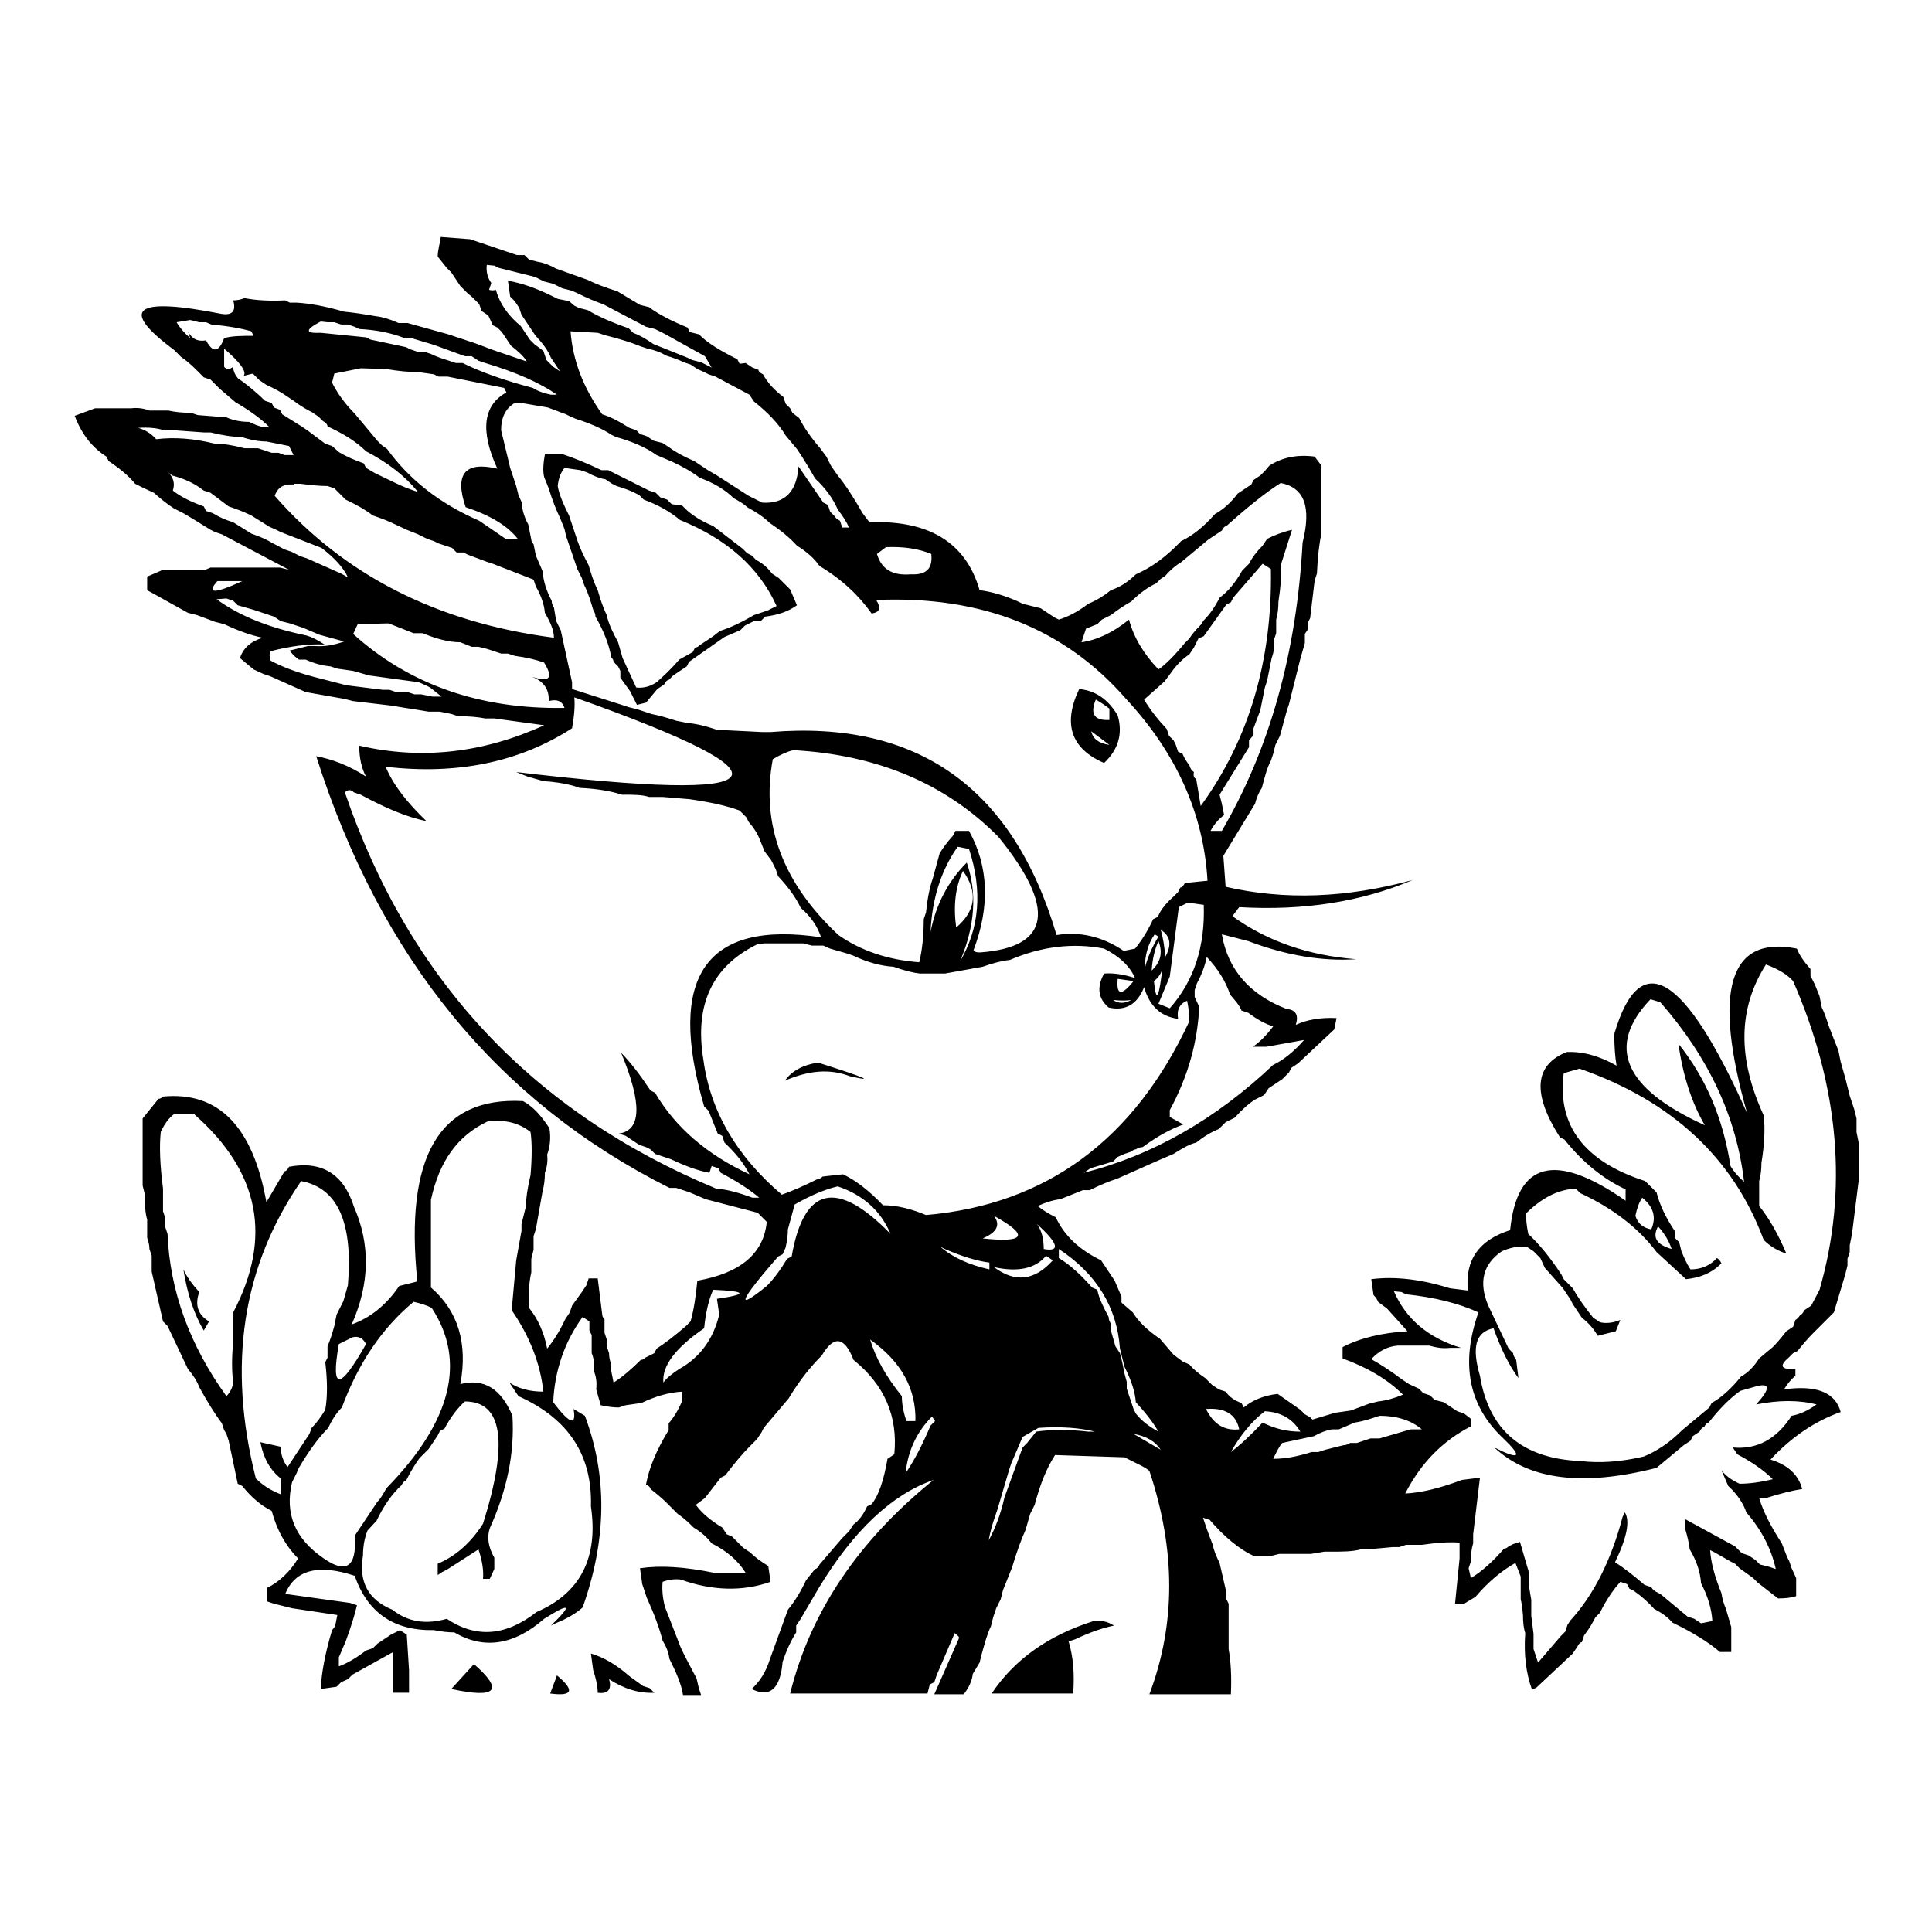 <?xml version="1.0" encoding="utf-8"?>
<!-- Svg Vector Icons : http://www.onlinewebfonts.com/icon -->
<!DOCTYPE svg PUBLIC "-//W3C//DTD SVG 1.1//EN" "http://www.w3.org/Graphics/SVG/1.1/DTD/svg11.dtd">
<svg version="1.1" xmlns="http://www.w3.org/2000/svg" xmlns:xlink="http://www.w3.org/1999/xlink" x="0px" y="0px" viewBox="0 0 256 256" enable-background="new 0 0 256 256" xml:space="preserve">
<g><g><path fill="#000000" d="M58,34l1.2,1.5l0.6,0.6l1.2,1.8l0.9,0.9l0.7,0.6l0.9,0.9l0.3,0.9l0.9,0.6l0.6,1.3l0.6,0.3l0.6,0.6l1.2,1.8c0.9,0.7,1.7,1.4,2.1,2.1l-0.9-0.3l-3.5-1.2l-2.4-0.9l-3.6-1.2l-5.4-1.5h-1.2c-1.1-0.5-2.1-0.8-3-0.9c-1.7-0.3-3.1-0.5-4.2-0.6c-2.4-0.7-4.5-1.1-6.3-1.2h-0.9l-0.6-0.3c-2.1,0.1-3.9,0-5.4-0.3c-0.5,0.2-1,0.3-1.5,0.3c0.4,1.4-0.1,2-1.5,1.8c-11.6-2.3-13.7-0.7-6.3,4.8l0.9,0.9c1.3,0.9,2.2,1.9,3,2.7l0.9,0.3l1.2,1.2l2.1,1.8c1.9,1.1,3.4,2.2,4.5,3.3h-0.9l-0.9-0.3L33,55.9c-1.1,0-2.1-0.2-3-0.6L26.2,55l-0.9-0.3c-1.1,0-2.1-0.1-3-0.3h-2.5c-0.8-0.3-1.6-0.4-2.4-0.3h-4.8l-2.7,1c0.9,2.4,2.3,4.2,4.2,5.4l0.3,0.6c1.5,1,2.7,2,3.5,3l1.2,0.6l1.3,0.6c1,0.9,1.9,1.6,2.7,2.1l1.2,0.6l1.5,0.9l2.1,1.3l0.6,0.3l0.9,0.3l8.9,4.7l-1.2-0.3h-9.2l-0.7,0.3h-5.6l-2.1,0.9v1.8l5.4,3l1.2,0.3l2.4,0.9l1.2,0.3c1.9,0.9,3.6,1.5,5.1,1.8c-1.6,0.5-2.6,1.4-3,2.7l1.8,1.5l1.3,0.6l0.9,0.3l4.7,2.1l5.1,0.9l1.2,0.3l5.1,0.6l1.8,0.3L55,94l1.8,0.3h1.5l1.5,0.3l0.9,0.3c1.4,0,2.6,0.1,3.6,0.3h1.2l6.6,0.9c-8.1,3.7-16.3,4.6-24.5,2.7c0,1.6,0.3,3,0.9,4.1c-2.3-1.5-4.5-2.3-6.6-2.7c8.5,26.8,24.1,45.8,46.8,57.2h0.9l0.9,0.3l0.9,0.3l2.1,0.9l6.9,1.8l1.2,1.2c-0.4,4.2-3.5,6.8-9.2,7.8c-0.2,2.2-0.5,4-0.9,5.4l-0.6,0.6c-1.5,1.3-2.8,2.3-3.9,3l-0.3,0.6l-1.2,0.6c-0.2,0.2-0.4,0.3-0.6,0.3c-1.3,1.3-2.5,2.3-3.6,3l-0.3-1.5v-0.9c-0.2-0.5-0.3-1-0.3-1.5l-0.3-0.9v-0.9l-0.3-0.9v-1.8c-0.2-0.2-0.3-0.4-0.3-0.6l-0.6-4.8h-1.2l-0.3,0.9l-0.6,0.9l-1.3,1.8l-0.3,0.9l-0.6,0.9c-0.7,1.5-1.5,2.8-2.4,3.9c-0.4-2.1-1.2-3.9-2.4-5.4c-0.1-1.9,0-3.4,0.3-4.7v-1.8l0.3-1.2v-1.8l0.3-0.9l0.9-5.1c0.2-0.7,0.3-1.5,0.3-2.4c0.3-0.8,0.4-1.6,0.3-2.4c0.4-1.1,0.5-2.3,0.3-3.5c-1.1-1.7-2.2-2.9-3.5-3.6c-11.1-0.6-15.7,7.3-14,23.9l-2.4,0.6c-1.7,2.5-3.8,4.2-6.3,5.1c2.4-5.4,2.5-10.6,0.3-15.6c-1.4-4.4-4.3-6.1-8.6-5.3c-0.2,0.4-0.4,0.6-0.6,0.6l-2.4,4.1c-1.8-10.1-6.4-14.7-13.7-14c-0.2,0.2-0.4,0.3-0.6,0.3l-2.1,2.6v8.9l0.3,1.2c0,1.2,0,2.3,0.3,3.3v2.4c0.2,0.6,0.3,1,0.3,1.5l0.3,0.9v2.1l1.5,6.6l0.6,0.6l2.7,5.7c0.7,0.8,1.2,1.6,1.5,2.4c1.1,2,2.1,3.6,3,4.8l0.3,0.9L30,190l0.3,0.9l1.2,5.7l0.6,0.3c1.2,1.5,2.5,2.6,3.9,3.3c0.7,2.6,1.9,4.7,3.5,6.3c-1.1,1.8-2.5,3.1-4.1,3.9v1.8l0.9,0.3l2.4,0.6l6,0.9l-0.3,1.5L44,216c-0.9,3-1.4,5.6-1.5,7.8l2.1-0.3l0.6-0.6l0.9-0.4l0.6-0.6l5.4-3v5.4h2.1v-3l-0.3-4.7L53,216l-1.2,0.6l-1.8,1.2l-0.6,0.6l-0.9,0.3c-1.3,1-2.5,1.7-3.6,2.1v-1.2l0.9-2.1c0.7-1.9,1.2-3.5,1.5-4.8l-0.9-0.3l-8.6-1.2c1.3-3.2,4.4-4,9.2-2.4c1.7,4.9,5.2,7.3,10.5,7.2c1,0.2,1.9,0.3,2.7,0.3c3.9,2.3,7.9,1.7,11.9-1.8c3.5-2.2,3.8-1.9,0.9,0.9l0.6-0.3c1.5-0.6,2.7-1.3,3.6-2.1c3.2-9,3.3-17.4,0.3-25.4l-1.5-0.9c0.4,2.3-0.5,2-2.7-0.9c0.2-4.2,1.5-8,3.9-11.3l0.9,0.6v1.2l0.3,0.6v2.4c0.3,0.7,0.4,1.6,0.3,2.4c0.3,0.7,0.4,1.5,0.3,2.4l0.6,2.1c0.9,0.2,1.7,0.3,2.4,0.3l0.9-0.3l2.1-0.3c1.9-0.9,3.6-1.4,5.4-1.5v1.2c-0.5,1.2-1.1,2.2-1.8,3v0.9c-1.6,2.6-2.6,5-3,7.2c0.4,0.2,0.6,0.4,0.6,0.6c0.9,0.7,1.6,1.3,2.1,1.8l1.5,1.5c0.9,0.6,1.6,1.3,2.1,1.8c1,0.6,1.8,1.3,2.4,2.1c2,1,3.5,2.3,4.5,3.9h-4.2c-3.9-0.8-7.1-1-9.8-0.6l0.3,2.1l0.6,1.8c1,2.2,1.7,4.1,2.1,5.7c0.5,0.8,0.8,1.6,0.9,2.4c0.9,1.8,1.6,3.4,1.8,4.8h2.4l-0.3-0.9l-0.3-1.3c-0.9-1.7-1.6-3-2.1-4.1l-2.1-5.4c-0.3-1.2-0.4-2.3-0.3-3.3c0.8-0.3,1.6-0.4,2.4-0.3c4.2,1.5,8.2,1.6,11.9,0.3l-0.3-2.1c-1-0.6-1.8-1.2-2.4-1.8l-0.9-0.6l-1.5-1.5l-0.7-0.3l-0.6-0.9c-1.5-0.9-2.7-1.9-3.5-3l1.2-0.9l2.1-2.7l0.6-0.3c1.2-1.6,2.3-2.9,3.3-3.9l0.9-0.9l0.6-0.9l0.3-0.6l3.3-3.9c1.5-2.5,3-4.3,4.4-5.7c1.6-2.7,3-2.5,4.2,0.6c4.1,3.3,5.9,7.5,5.4,12.5l-0.9,0.6c-0.5,2.9-1.2,4.9-2.1,6l-0.6,0.3c-0.5,1.1-1.1,1.9-1.8,2.4l-0.6,0.9l-0.9,0.9l-3,3.5c-0.2,0.4-0.4,0.6-0.6,0.6l-1.2,1.5c-0.7,1.5-1.5,2.8-2.4,3.9l-2.4,6.6c-0.5,1.6-1.3,2.9-2.4,3.9c2.4,1.2,3.8,0,4.1-3.6c0.5-1.5,1.1-2.8,1.8-3.9v-0.9l0.6-0.9l2.4-4.1c4.6-7.6,9.7-12.4,15.2-14.3c-9.9,8-16.3,17.4-19,28.3h18.2l0.3-1.2l0.6-0.3l0.3-0.9l2.4-5.6c0.3,0.2,0.5,0.4,0.6,0.6l-3.3,7.5h3.9c0.7-0.9,1.1-1.8,1.2-2.7l0.9-1.5l0.3-1.2c0.4-1.4,0.7-2.6,1.2-3.6l0.3-1.2l0.4-1.2l0.6-1.2l0.3-1.2l1.2-3c0.6-2,1.2-3.7,1.8-5l0.6-2.1l0.6-1.2c0.7-2.7,1.6-4.9,2.7-6.6l9.2,0.3l1.2,0.6c0.8,0.4,1.5,0.7,2.1,1.2c3.5,10.5,3.5,20.3,0,29.6h10.8c0.1-2.3,0-4.3-0.3-6v-6l-0.3-0.6V211l-0.9-3.9c-0.5-1-0.8-1.8-0.9-2.4c-0.6-1.5-1-2.7-1.3-3.6l0.9,0.3c1.9,2.2,3.9,3.9,5.9,4.8h2.1l1.2-0.3h4.2l1.8-0.3h0.9c1.5,0,2.8,0,3.9-0.3h0.9l3.3-0.3h0.9l0.9-0.3h2.1c2-0.3,3.7-0.4,5-0.3v2.1l-0.6,6h1.2l1.5-0.9c1.7-2,3.5-3.5,5.3-4.5l0.7,1.8v3c0.1,0.4,0.2,1,0.3,2.1c0,1,0.1,1.8,0.3,2.4c-0.2,2.8,0.1,5.3,0.9,7.5l0.6-0.3l4.8-4.5l0.6-0.9c0.2-0.4,0.4-0.6,0.6-0.6l0.3-0.9c0.7-0.9,1.2-1.8,1.5-2.4l0.6-0.6l0.3-0.6c0.8-1.5,1.6-2.6,2.4-3.5l0.9,0.3l0.3,0.6l0.6,0.3c1,0.7,1.9,1.5,2.7,2.4c1,0.5,1.8,1.1,2.4,1.8c2.7,1.3,4.8,2.6,6.3,3.9h1.5v-3.3l-0.7-2.4c-0.3-0.7-0.5-1.4-0.6-2.1c-0.9-2.2-1.4-4.1-1.5-5.7l0.6,0.3l2.1,1.2l0.6,0.3l0.6,0.6l1.8,1.3l0.6,0.6l2.7,2.1c1,0,1.8-0.1,2.4-0.3v-2.4l-0.6-1.3l-0.3-0.9l-0.3-0.6l-0.7-1.8c-1.5-2.3-2.5-4.3-3-6h0.9c1.9-0.6,3.5-1,4.8-1.2c-0.5-1.9-1.9-3.2-4.2-3.9c2.8-3,5.9-5.1,9.3-6.3c-0.7-2.6-3.2-3.6-7.5-3c0.4-0.7,0.9-1.3,1.5-1.8v-0.9c-1.9,0.1-2.2-0.4-0.9-1.5l0.6-0.6l0.6-0.3c0.7-0.9,1.4-1.7,2.1-2.4l2.7-2.7l1.5-5l0.3-1.2v-0.9l0.3-0.9v-0.9l0.3-1.5l0.3-2.4l0.6-4.8v-4.8l-0.3-1.5v-1.8l-0.3-1.2l-0.6-1.8l-0.6-2.4l-0.6-2.1l-0.3-1.5l-0.6-1.5l-0.7-1.8c-0.3-1-0.6-1.8-0.9-2.4l-0.3-1.5l-0.6-1.5l-0.6-1.2v-0.9c-0.9-1-1.5-1.9-1.8-2.7c-9-1.8-11.2,5.5-6.6,21.8c-8.3-18.6-14.2-22.1-17.6-10.5c0,1.6,0.1,3,0.3,4.2c-2.3-1.3-4.5-1.9-6.6-1.8c-4.3,1.7-4.6,5.5-0.9,11.3l0.6,0.3c2.4,3,5.1,5.2,8.1,6.6v1.5c-9.3-6.5-14.4-5.2-15.3,3.9c-4.1,1.3-6,3.9-5.6,8l-2.4-0.3c-3.8-1.2-7.3-1.6-10.4-1.2l0.3,2.1c0.3,0.3,0.5,0.6,0.6,0.9l1.2,0.9l2.7,3c-3.4,0.2-6.3,0.9-8.6,2.1v1.5c3.3,1.2,6,2.8,8,4.8c-1.2,0.5-2.3,0.8-3.3,0.9l-1.2,0.3l-2.4,0.9l-2.1,0.3l-3,0.9l-0.3-0.3l-0.7-0.4l-0.6-0.6l-3-2.1c-1.8,0.2-3.3,0.8-4.5,1.8l-0.3-0.6c-0.9-0.3-1.6-0.8-2.1-1.5l-0.9-0.3l-0.9-0.6l-0.9-0.9c-0.9-0.6-1.6-1.2-2.1-1.8l-0.9-0.4l-1.2-0.9l-1.8-2.1c-1.6-1.1-2.8-2.2-3.6-3.5l-1.5-1.3v-0.8l-0.9-2.1l-1.8-2.7c-2.9-1.4-4.9-3.3-6-5.7c-1-0.5-1.8-1-2.4-1.5c1.1-0.5,2.1-0.8,3-0.9l3-1.2h0.9c1.4-0.7,2.6-1.2,3.6-1.5l5.4-2.4l2.1-0.9c1.1-0.7,2.1-1.3,3-1.5c1-0.8,2-1.4,3-1.8l0.9-0.9l1.2-0.6c1-1.1,1.9-1.9,2.7-2.4l1.2-0.6l0.6-0.9l1.8-1.2l0.9-0.9l0.3-0.6l0.9-0.6l4.8-4.5l0.3-1.5c-2.1-0.1-3.9,0.2-5.4,0.9c0.4-1.3,0-2-1.2-2.1c-4.9-1.9-7.8-5.2-8.6-9.9l3.5,0.9c5,1.9,9.8,2.7,14.3,2.4c-6.4-0.5-11.8-2.4-16.4-5.7l0.9-1.2c8.5,0.5,16.2-0.7,23-3.6c-8.8,2.4-17,2.7-24.8,0.9l-0.3-4.1l4.2-6.9c0.2-0.8,0.5-1.5,0.9-2.1c0.4-1.5,0.7-2.7,1.2-3.6l0.3-0.9l0.3-1.2l0.6-1.2l0.9-3.3l0.3-0.9l0.3-1.2l0.6-2.4l0.6-2.4l0.6-2.1v-1.2l0.4-0.6v-0.9l0.3-0.6l0.6-5l0.3-0.9c0.1-2.2,0.3-4,0.6-5.3v-9l-0.9-1.2c-2.3-0.3-4.3,0.1-6,1.2l-0.6,0.7l-0.6,0.6l-0.9,0.6l-0.3,0.6l-1.8,1.2c-0.9,1.2-1.9,2.1-3,2.7c-1.5,1.7-3,2.9-4.5,3.6c-1.9,2-3.9,3.5-6,4.4c-1,1-2.1,1.7-3.3,2.1c-1,0.8-2,1.4-3,1.8c-1.3,1-2.6,1.7-3.9,2.1l-0.6-0.3l-1.8-1.2l-2.4-0.6l-0.6-0.3c-1.8-0.8-3.5-1.3-5.1-1.5c-1.8-6.3-6.7-9.3-14.6-9l-0.9-1.2c-1.2-2.1-2.3-3.8-3.3-5l-0.9-1.3l-0.6-1.2l-0.9-1.2c-1.2-1.4-2.1-2.7-2.7-3.9l-0.9-0.7l-0.3-0.6l-0.6-0.6l-0.3-0.9c-1.2-0.9-2.1-1.9-2.7-3c-0.4-0.2-0.6-0.4-0.6-0.6l-0.8-0.3l-0.9-0.6L98,48.2l-0.3-0.6c-2.2-1.1-3.9-2.1-5.1-3.3l-1.2-0.3l-0.3-0.6c-2.2-0.9-3.9-1.8-5.1-2.7l-1.2-0.3l-3-1.8c-1.6-0.5-2.9-1-3.9-1.5l-4.2-1.5c-0.9-0.5-1.7-0.8-2.4-0.9l-1.2-0.3l-0.6-0.6h-1l-6.2-2.1l-3.9-0.3C58.3,32.3,58,33.1,58,34L58,34z M65.5,35.2l0.6,0.3l4.8,1.2l1.2,0.6l1.2,0.3l1.2,0.6l1.2,0.3l0.7,0.3c1.4,0.7,2.6,1.2,3.5,1.5l5.7,3l1.2,0.3l1.2,0.6l5.4,3l0.9,1.5L92.9,48l-1.2-0.3l-0.6-0.3l-4.5-1.8c-1-0.7-1.9-1.2-2.7-1.5l-0.6-0.6c-2.3-0.8-4.1-1.6-5.4-2.4l-1.2-0.3l-0.6-0.3l-0.7-0.6l-1.5-0.3l-0.6-0.3c-2.2-1.1-4.2-1.8-6-2.1l0.3,2.1l0.6,0.6l0.6,0.9l0.3,0.9l0.6,0.9l1.2,1.8c1,1.1,1.7,2,2.1,3l1.2,1.8l-0.9-0.6l-0.9-0.9L72,46.5l-1.2-0.9L70.2,45L69,43.2c-1.7-1.4-2.8-3-3.3-4.8c-0.3,0.1-0.6,0.1-0.9,0l0.3-0.9c-0.5-0.7-0.7-1.5-0.6-2.4L65.5,35.2L65.5,35.2z M26.4,42.7h0.9l0.7,0.3c2.2,0.2,3.9,0.5,5.3,0.9l0.3,0.6c-1.5,0-2.8,0-3.9,0.3c-0.7,1.9-1.5,2-2.4,0.3c-1.1,0.2-1.9-0.2-2.4-1.2l0.3,0.9c-0.8-0.7-1.4-1.4-1.8-2.1l1.8-0.3L26.4,42.7z M43.4,42.7h0.9l0.9,0.3h0.9l0.9,0.3l0.6,0.3c2.2,0.1,4.2,0.5,6,1.2h0.9l3,0.9l4.1,1.5h0.9l0.9,0.6l0.9,0.3c4,1.2,7.2,2.6,9.5,4.2H73c-1-0.2-1.8-0.5-2.4-0.9c-3.8-1-6.9-2.1-9.3-3.3h-0.9l-0.9-0.3c-1-0.3-1.8-0.6-2.4-0.9l-0.9-0.3h-0.9l-0.9-0.3l-0.6-0.3L49.1,45l-0.6-0.3l-6-0.6c-2.1,0.1-2.1-0.4,0-1.5L43.4,42.7L43.4,42.7z M79.2,44.1l0.9,0.3c2,0.5,3.6,1,4.8,1.5l0.9,0.3c1,0.2,1.8,0.5,2.4,0.9c1,0.3,1.8,0.6,2.4,0.9l0.9,0.3l0.9,0.6l0.9,0.4l0.6,0.3l0.9,0.3l4.5,2.4l0.6,0.9c1.9,1.5,3.3,3,4.2,4.5l1.5,1.8l0.6,0.9c0.7,1.1,1.3,2.1,1.8,3c1.4,1.3,2.4,2.7,3,4.1c0.7,0.9,1.2,1.7,1.5,2.4h-0.9l-0.3-0.9c-0.4-0.2-0.6-0.4-0.7-0.6l-0.6-0.6l-0.3-0.9l-0.6-0.3l-3.3-4.8c-0.2,3.3-1.8,5-4.8,4.8l-1.8-0.9L95,63l-1.2-0.7L92,61.1c-1.4-0.6-2.5-1.2-3.3-1.8l-0.9-0.6l-1.2-0.3l-0.9-0.6l-0.9-0.3L84.3,57l-0.9-0.3c-1.4-0.9-2.6-1.5-3.6-1.8c-2.5-3.5-3.9-7.1-4.2-11L79.2,44.1z M32.3,49.8l1.2-0.3l0.9,0.9l0.9,0.6c1.1,0.5,2,1,2.7,1.5l0.9,0.6c0.9,0.7,1.8,1.2,2.4,1.5l0.9,0.6l0.6,0.6c0.4,0.2,0.6,0.5,0.6,0.7c2.2,1,3.9,2.1,5.1,3.3c2.9,1.5,5.2,3.3,6.9,5.4c-1.2-0.4-2.2-0.8-3-1.2l-2.7-1.3L48.5,62l-0.3-0.6c-1.4-0.5-2.5-1-3.3-1.5L44,59.1l-0.9-0.3L40.7,57l-0.9-0.6l-2.4-1.5l-0.3-0.6L36.3,54L36,53.4l-0.9-0.3c-1.3-1.3-2.6-2.3-3.6-3c-0.4-0.5-0.6-1-0.6-1.5c-0.5,0.4-0.9,0.4-1.2,0v-2.4C31.8,48,32.7,49.2,32.3,49.8L32.3,49.8z M51.2,48.9c1.7,0.3,3.1,0.4,4.2,0.4l2.1,0.3l0.6,0.3h1.2l7.5,1.5l0.3,0.6c-3.1,1.7-3.5,5.1-1.2,10.1c-4.3-1-5.7,0.7-4.2,5.1c3.3,1.1,5.6,2.5,6.9,4.2H67l-3.5-2.4c-5.3-2.3-9.3-5.5-12.2-9.5L50.6,59L50,58.4l-1.5-1.8L47,54.8c-1.3-1.3-2.3-2.7-3-4.1l0.3-1.2l3.5-0.7L51.2,48.9L51.2,48.9z M69.1,53.4l3.5,0.6l2.4,0.9l0.6,0.3l0.7,0.3c1.9,0.6,3.5,1.3,4.7,2.1l0.6,0.3c2.2,0.6,4,1.4,5.4,2.4l2.1,0.9c1.5,0.7,2.7,1.4,3.6,2.1c1.9,0.7,3.4,1.6,4.5,2.7c0.7,0.4,1.3,0.7,1.8,1.2c1.3,0.7,2.3,1.4,3,2.1c1.5,1,2.7,2,3.6,3c1.3,0.8,2.3,1.7,3,2.7c3,1.8,5.2,3.9,6.9,6.3c1.1-0.2,1.3-0.7,0.6-1.8c14-0.6,25,3.8,33.1,13.1c6.7,7.2,10.3,15.3,10.8,24.1l-3,0.3c-0.2,0.4-0.4,0.6-0.6,0.6l-0.3,0.6l-0.6,0.6c-0.8,0.7-1.4,1.4-1.8,2.1l-0.3,0.6l-0.6,0.3c-0.7,1.5-1.5,2.8-2.4,3.9l-1.5,0.3c-2.8-1.9-5.8-2.6-8.9-2.1c-5.8-19.6-18.5-28.5-37.9-26.9H101l-6-0.3c-1.5-0.5-2.7-0.8-3.9-0.9l-1.5-0.3c-1.2-0.4-2.3-0.7-3.3-0.9l-1.8-0.6l-1.2-0.3l-0.9-0.3l-6.6-2.1v-0.9l-1.5-6.9l-0.6-1.2l-0.3-1.8c-0.2-0.3-0.3-0.6-0.3-0.9c-0.7-1.3-1.1-2.6-1.2-3.9l-0.9-2.1l-0.3-1.5c-0.2-0.2-0.3-0.4-0.3-0.6L70,69.5c-0.6-1.1-0.8-2-0.9-3l-0.4-0.9l-0.3-1.2L67.6,62l-1.2-5c0-1.7,0.6-2.9,1.8-3.6L69.1,53.4L69.1,53.4z M21.7,57h1.2l4.1,0.3h0.9c1.6,0.4,3,0.6,4.1,0.6c1.2,0.4,2.3,0.6,3.3,0.6l3,0.6l0.6,1.2h-1.2L36.9,60H36l-0.9-0.3l-0.9-0.3h-1.8c-1.5-0.4-2.7-0.6-3.9-0.6c-2.8-0.7-5.4-0.9-7.8-0.6c-0.7-0.8-1.6-1.3-2.4-1.5C19.6,56.6,20.7,56.7,21.7,57L21.7,57z M72.1,63.2l0.6,1.5c0.5,1.6,1,2.9,1.5,3.9l0.6,1.5L75,71l1.5,4.4l0.6,1.2l0.3,0.9c0.6,1.2,0.9,2.3,1.2,3.3c0.2,0.3,0.3,0.6,0.3,0.9c1.1,1.9,1.8,3.7,2.1,5.4c0.2,0.2,0.3,0.4,0.3,0.6l0.6,0.6l0.3,0.6v0.9l1.3,1.8l0.9,1.8l1.2-0.3l1.5-1.8l0.9-0.6c0.2-0.4,0.4-0.6,0.6-0.6l0.6-0.6l1.8-1.2l0.3-0.6l4.7-3.3l2.1-0.9l0.6-0.6l1.2-0.6h0.9l0.6-0.6c1.7-0.2,3.1-0.7,4.2-1.5l-0.9-2.1l-1.5-1.5l-0.9-0.6c-0.6-0.8-1.3-1.4-2.1-1.8l-0.6-0.6l-0.6-0.3l-0.6-0.6l-3.9-3c-1.7-0.7-3.1-1.6-4.1-2.7L89,66.8l-0.6-0.6l-0.9-0.3l-0.6-0.6L86,65l-5.4-2.7h-0.9c-1.9-0.9-3.6-1.6-5.1-2.1h-2.4C72,61.3,71.9,62.4,72.1,63.2L72.1,63.2z M76.9,62.3l0.9,0.3c0.9,0.5,1.7,0.8,2.4,0.9l0.9,0.6l0.6,0.3c1,0.3,1.8,0.6,2.4,0.9l0.6,0.3l0.6,0.6c1.9,0.7,3.5,1.6,4.8,2.7c6.2,2.5,10.5,6.3,12.8,11.4l-1.2,0.6l-1.8,0.6c-1.7,1-3.2,1.7-4.5,2.1l-0.9,0.7l-1.8,1.2c-0.2,0.2-0.4,0.3-0.6,0.3l-0.3,0.6L90,87.4c-1.1,1.3-2.1,2.2-3,3c-0.9,0.6-1.8,0.8-2.7,0.7l-1.8-3.9l-0.6-2.1c-0.7-1.3-1.3-2.5-1.5-3.6c-0.6-1.2-0.9-2.3-1.2-3.3c-0.6-1.2-0.9-2.3-1.2-3.3c-0.7-1.3-1.2-2.4-1.5-3.3L76.3,71l-0.6-1.8l-0.3-0.9c-0.7-1.4-1.3-2.7-1.5-3.9c0.1-1,0.4-1.8,0.9-2.4L76.9,62.3z M22.8,63c1.5,0.4,2.6,0.9,3.5,1.5L27,65l0.9,0.3l2.4,1.8c1.2,0.4,2.2,0.8,3,1.2l2.4,1.5l0.9,0.4l0.6,0.3l5.4,2.1c1.7,1.3,2.9,2.6,3.5,3.9L45.2,76L40.7,74l-0.9-0.3l-1.2-0.6l-0.9-0.3L36,71.9c-1-0.6-1.9-0.9-2.7-1.2l-2.4-1.5c-1-0.3-1.9-0.7-2.7-1.2l-0.9-0.3L27,67.1c-1.7-0.6-3.1-1.3-4.1-2.1c0.3-0.9,0.1-1.7-0.6-2.4L22.8,63z M38.9,64.1h0.9c1.5,0.2,2.7,0.3,3.6,0.3l0.9,0.3l1.5,1.5c1.5,0.7,2.7,1.4,3.6,2.1c1.2,0.4,2.2,0.8,3,1.2l1.5,0.7l1.5,0.6l1.2,0.6l0.9,0.3l0.6,0.3l1.8,0.6l0.6,0.6h0.9l0.6,0.3l2.4,0.9l0.9,0.3l5.4,2.1l0.3,0.9c0.7,1.2,1.1,2.4,1.2,3.5c0.7,1.2,1.2,2.3,1.2,3.3c-15.5-2-27.8-8.3-37-18.8c0.3-0.9,0.9-1.4,1.8-1.5H38.9L38.9,64.1z M172.6,71.9c-0.8,14.7-4.4,27.4-10.7,38.2h-1.5c0.5-0.9,1.1-1.6,1.8-2.1l-0.3-1.5l-0.3-1.2l3.9-6.3v-0.9l0.6-0.7v-0.9l0.9-2.4l0.6-3l0.3-0.9l0.6-3c0.3-0.8,0.4-1.6,0.3-2.4l0.3-0.9v-1.8c0.2-0.7,0.3-1.5,0.3-2.4c0.3-1.9,0.4-3.4,0.3-4.8l1.5-4.7c-1.3,0.3-2.3,0.7-3.3,1.2l-0.6,0.9c-0.8,0.8-1.4,1.6-1.8,2.4l-0.9,0.9c-0.9,1.6-1.9,2.8-3,3.6c-0.6,1.2-1.3,2.2-2.1,3l-0.4,0.6c-0.7,0.7-1.2,1.3-1.5,1.8l-0.6,0.6c-1.4,1.7-2.6,2.9-3.5,3.5c-2-2.1-3.3-4.3-3.9-6.6c-2.1,1.7-4.2,2.7-6.3,3l0.6-1.8l1.5-0.6l0.6-0.6l1.2-0.6c0.9-0.7,1.8-1.3,2.7-1.8c1.1-1.1,2.2-1.9,3.3-2.4l0.6-0.6l0.6-0.4c0.7-0.8,1.4-1.4,2.1-1.8l3.6-3l1.8-1.2c0.2-0.4,0.4-0.6,0.6-0.6c2.9-2.6,5.3-4.5,7.2-5.7C172.8,64.6,173.8,67.1,172.6,71.9L172.6,71.9z M123.4,73.4c0.2,1.9-0.6,2.8-2.7,2.7c-2.5,0.2-3.9-0.7-4.5-2.7l1.2-0.9C119.7,72.4,121.7,72.7,123.4,73.4z M168.4,75.4c0.2,12.1-2.9,22.6-9.3,31.4l-0.6-3.6c-0.3-0.1-0.4-0.4-0.3-0.9c-0.3-0.2-0.5-0.5-0.6-0.9c-0.4-0.5-0.7-1-0.9-1.5l-0.6-0.3l-0.3-0.9l-0.3-0.6l-0.6-0.6l-0.3-0.9c-1.3-1.4-2.3-2.7-3-3.9l2.7-2.4l0.9-1.2c0.7-1,1.5-1.8,2.4-2.4l0.6-0.9l0.6-1.2l0.7-0.3l3-4.2l0.6-0.3l0.3-0.6l3.9-4.5C167.8,75,168.1,75.2,168.4,75.4L168.4,75.4z M32.1,77c-3.7,1.7-4.8,1.7-3.3,0H32.1z M30,79.3l0.9,0.3l0.6,0.6l2.1,0.6l1.8,0.6l0.9,0.3l0.9,0.6l1.2,0.3l1.8,0.6l2.1,0.9l3.3,0.9c-1.4,0.5-2.7,0.7-3.9,0.6h-0.9l-2.4,0.6c0.4,0.6,0.8,0.9,1.2,1.2h0.9c1.1,0.5,2.2,0.8,3.3,0.9l0.9,0.3l2.1,0.3l2.1,0.6l6.6,0.9l0.9,0.4l0.6,0.3l1.5,1.2h-1.2l-1.5-0.3h-0.9l-0.9-0.3h-1.5l-0.9-0.3h-0.9l-4.8-0.6l-3.5-0.9c-2.8-0.7-5-1.5-6.6-2.4c-0.1-0.5-0.1-0.9,0-1.2c2.7-0.7,5.1-1,7.2-0.9c-0.9-0.6-1.7-1-2.4-1.2c-4.9-1-8.9-2.6-11.9-4.8L30,79.3L30,79.3z M51.5,82.6l3.3,1.3H56c1.7,0.7,3.4,1.2,5,1.2l1.5,0.6h0.9l1.2,0.3l1.8,0.6h0.9l0.9,0.3c1.5,0.2,2.8,0.5,3.9,0.9c1.3,2.1,0.7,2.7-1.8,1.8c1.7,0.6,2.5,1.7,2.4,3.3c1.1-0.3,1.8,0,2.1,0.9c-11.2,0.2-20.6-3.1-28-9.8l0.6-1.3L51.5,82.6L51.5,82.6z M146.3,101.1c1.9-1.8,2.5-3.9,1.8-6.3c-1.3-2.2-3-3.3-5.1-3.5C140.8,95.9,141.9,99.2,146.3,101.1z M68.4,102.3l1.5,0.6l2.1,0.6c1.5,0.1,2.8,0.3,3.9,0.6l0.9,0.3c2.2,0.1,4.1,0.4,5.6,0.9c1.5,0,2.7,0,3.6,0.3h1.8l3.6,0.3c2.8,0.4,5,0.9,6.6,1.5l0.9,0.9l0.3,0.6c0.7,0.8,1.2,1.6,1.5,2.4l0.6,1.5l0.9,1.2l0.6,1.2l0.3,0.9c1.4,1.5,2.4,2.9,3,4.2c1.3,1.1,2.2,2.4,2.7,3.9c-15.3-2.3-20.5,5.2-15.5,22.4l0.6,0.6l1.2,3l0.6,0.3l0.3,0.9c1.5,1.4,2.6,2.8,3.3,4.2c-5.6-2.6-9.8-6.2-12.5-10.8l-0.6-0.3c-1.4-2.1-2.7-3.8-3.9-5c2.8,6.7,2.7,10.3-0.3,10.7l0.9,0.3l1.8,1.2l0.9,0.3l0.6,0.3l0.6,0.6l2.1,0.7c1.9,0.9,3.5,1.5,5.1,1.8l0.3-0.9l0.9,0.3l0.3,0.6c2.1,1.1,3.8,2.2,5.1,3.3h-0.9c-1.9-0.7-3.4-1.1-4.8-1.2c-24.3-10.1-40.7-27.6-49.2-52.5c0.4-0.4,0.8-0.4,1.2,0l0.9,0.3c3.3,1.8,6.2,3,8.7,3.5c-2.6-2.5-4.4-4.8-5.4-7.2c9.5,1.1,17.7-0.6,24.7-5.1c0.3-1.7,0.4-3,0.3-4.1C106.3,103.1,103.8,106.5,68.4,102.3L68.4,102.3z M147,93.9v1.5c-2,0.1-2.6-0.8-1.8-2.7C145.9,93.1,146.5,93.5,147,93.9L147,93.9z M147,98.7c-1.4-0.2-2.2-0.8-2.4-1.8L147,98.7z M132.3,110.9c7.7,9.5,6.9,14.6-2.4,15.3c-0.4,0-0.7,0-0.9-0.3c2.2-5.8,2-11.1-0.6-15.8h-1.8l-0.3,0.6c-0.8,0.9-1.4,1.7-1.8,2.4l-0.9,3.3c-0.4,1.1-0.7,2.6-0.9,4.5l-0.3,0.9c0,2.2-0.2,4.1-0.6,5.7c-4.1-0.3-7.7-1.5-10.7-3.6c-7.4-6.9-10.3-14.7-8.7-23.3c1-0.6,1.9-1,2.7-1.2C116.3,100,125.4,103.9,132.3,110.9L132.3,110.9z M128.4,112.5c1.8,5.5,1.4,10.5-1.2,14.9c2-4.7,2.3-9.1,0.9-13.1c-2.5,2.5-4.1,5.6-4.8,9.2c0.2-4.4,1.4-8.2,3.6-11.3L128.4,112.5z M126.7,122.9c-0.4-2.9-0.1-5.4,0.9-7.5C129.6,118.2,129.3,120.7,126.7,122.9L126.7,122.9z M159.5,119.9c0.2,5.5-1.3,10.1-4.5,13.7l-1.5-0.6l1.5-3.6l1.2-9.2l1.2-0.6L159.5,119.9z M154.4,126.8c-0.1-1.4-0.3-2.6-0.6-3.6C155.1,124,155.3,125.2,154.4,126.8z M153.5,124.1c-0.9,1.5-1.5,2.9-1.8,4.2c0-1.7,0.4-3.2,1.3-4.5L153.5,124.1z M152.6,128.6c0.1-1.5,0.4-2.8,0.9-3.9C154.1,126.2,153.8,127.5,152.6,128.6z M101.3,125h5.1l1.2,0.3h1.5l0.9,0.4l2.1,0.6l0.9,0.3c1.9,0.9,3.7,1.4,5.4,1.5c1.4,0.5,2.6,0.8,3.5,0.9h3.3l5-0.9c1.4-0.5,2.6-0.8,3.6-0.9c4.2-1.8,8.4-2.3,12.5-1.5c2,1,3.4,2.3,4.1,3.9c-1.5-0.5-2.9-0.7-4.1-0.6c-1,1.8-0.8,3.3,0.6,4.5c2.2,0.5,3.8-0.4,4.7-2.7c0.7,2.5,2.2,3.9,4.5,4.2c-0.2-1.2,0.2-2,1.2-2.4c0.2,1,0.3,1.9,0.3,2.7c-7.3,15.7-18.9,24.3-34.9,25.7c-1.9-0.8-3.8-1.3-5.7-1.3c-1.8-1.9-3.6-3.3-5.3-4.1l-2.7,0.3c-0.2,0.2-0.4,0.3-0.6,0.3c-1.8,0.9-3.4,1.6-4.8,2.1c-6-5.1-9.5-11.1-10.4-17.9c-1.2-7.3,1.2-12.4,7.2-15.3L101.3,125L101.3,125z M163,131.8c0.7,0.8,1.3,1.5,1.5,2.1l0.9,0.3c1.2,0.9,2.3,1.5,3.3,1.8c-0.9,1.2-1.8,2.1-2.7,2.7h1.8l5-0.9c-1.4,1.6-2.8,2.7-4.1,3.3c-7.6,7.2-16,12-25.1,14.3l0.9-0.6l3-0.9l0.6-0.6l0.9-0.4l0.9-0.3c0.2-0.2,0.4-0.3,0.6-0.3c0.3-0.2,0.6-0.3,0.9-0.3c1.9-1.4,3.7-2.4,5.4-3L155,148v-0.9c2.5-4.6,3.7-9.2,3.9-13.7l-0.6-1.3v-0.9l0.3-0.9c0.7-1.3,1.1-2.5,1.3-3.5C161.4,128.4,162.4,130,163,131.8L163,131.8z M152.9,130c0.8-0.6,1.2-1.4,1.2-2.4C153.6,132.3,153.2,133.1,152.9,130z M237.6,130c6.1,14,7.3,27.7,3.5,40.9L240,173l-0.9,0.6c-0.2,0.4-0.4,0.6-0.6,0.7c-0.2,0.3-0.4,0.5-0.6,0.6l-0.3,0.9l-0.9,0.6c-0.7,0.9-1.3,1.6-1.8,2.1l-1.8,1.5c-0.7,1.1-1.5,1.9-2.4,2.4c-1.3,1.6-2.6,2.8-3.9,3.5l-0.3,0.6l-1.8,1.5l-1.8,1.5c-1.7,1.7-3.4,2.8-5.1,3.5c-3,0.7-5.8,0.9-8.3,0.6c-7.7-0.3-12.2-4-13.4-11.3c-1.1-3.8-0.6-5.8,1.8-6.3c1,2.8,2.1,5,3.3,6.6l-0.3-2.4c-0.2-0.3-0.4-0.6-0.4-0.9l-0.6-0.6l-2.7-5.7c-1.3-3.1-0.7-5.5,1.8-7.2c1.1-0.5,2.2-0.7,3.3-0.6l0.9,0.6l0.9,0.9l0.6,1.3l2.4,2.7l0.6,0.9l0.4,0.6l0.3,0.6l1.2,1.8c0.9,0.7,1.6,1.5,2.1,2.4l2.4-0.6l0.6-1.5c-1,0.4-1.9,0.5-2.7,0.3l-0.9-0.6c-1.2-1.5-2.1-2.8-2.7-3.9l-0.6-0.6l-0.6-0.6l-0.3-0.6c-1.5-2.3-3-4.1-4.4-5.4c-0.2-1-0.3-1.9-0.3-2.7c2-2,4.2-3.2,6.6-3.3l0.6,0.6c4.3,2,7.7,4.6,10.1,7.8l3.9,3.6c1.9-0.2,3.4-0.8,4.7-2.1c-0.2-0.4-0.4-0.6-0.6-0.7c-0.9,1-2.1,1.5-3.5,1.5c-0.6-0.9-0.9-1.7-1.2-2.4l-0.3-1.2l-0.6-0.6v-0.9c-1.2-1.8-2-3.5-2.4-5.1l-1.5-1.5c-8.1-2.6-11.7-7.4-10.8-14.3l2.1-0.6c12.3,4.3,20.4,11.9,24.4,22.7c0.9,0.9,2,1.5,3,1.8c-1.1-2.6-2.3-4.7-3.6-6.3v-3.3c0.2-0.7,0.3-1.5,0.3-2.4c0.4-2.5,0.5-4.5,0.3-6.3c-3.5-7.6-3.4-14.2,0.3-20C235.6,128.4,236.8,129.1,237.6,130L237.6,130z M150.2,130c-1.6,2-2.3,1.9-2.1-0.3L150.2,130z M149.9,132.5c-0.9,0.5-1.7,0.5-2.4,0C148.5,132.6,149.3,132.6,149.9,132.5z M220,132.8c6.4,7.3,10.1,15.2,11.1,23.8c-0.8-0.7-1.4-1.4-1.8-2.1c-1-6.4-3.3-11.7-6.9-16.2c0.6,4.3,1.8,7.9,3.5,10.8c-10.8-4.9-13.1-10.5-7.2-16.7L220,132.8z M104,143.2c3.2-1.4,6-1.6,8.6-0.6c3.5,0.8,2.1,0.2-4.2-1.8C106.4,141.1,104.9,141.9,104,143.2z M25.8,147.7c8.6,7.6,10.3,16.3,5.1,26.2v3.9c-0.2,2.1-0.2,3.9,0,5.4c-0.1,0.7-0.4,1.3-0.9,1.8c-4.9-6.8-7.5-14-7.8-21.5l-0.3-0.9v-1.2l-0.3-0.9v-3c-0.4-3.1-0.5-5.6-0.3-7.5c0.5-1.1,1.1-1.9,1.8-2.4H25.8L25.8,147.7z M70.3,150c0.2,1.4,0.2,3.3,0,5.7c-0.4,1.7-0.6,3-0.6,4.1l-0.6,2.4v0.9l-0.7,3.9l-0.6,6.6c2.4,3.5,3.8,7.1,4.2,10.8c-1.8,0-3.3-0.4-4.5-1.2l1.2,1.8c6.7,3,9.8,7.9,9.6,14.6c1,6.8-1.4,11.5-7.2,14c-4.1,3.2-8,3.5-11.9,0.9c-2.8,0.8-5.2,0.4-7.2-1.2c-3.2-1.3-4.5-3.7-3.9-7.2c0-1.2,0.2-2.3,0.6-3.3l1.2-1.3c0.9-1.9,2-3.5,3.3-4.7c0.2-0.4,0.4-0.6,0.6-0.6c0.6-1.2,1.2-2.2,1.8-3l1.2-1.2l1.2-1.8l0.3-0.6l0.6-0.3c0.8-1.5,1.7-2.7,2.7-3.6c5,0,5.8,5.4,2.4,16.2c-1.6,2.5-3.6,4.3-6,5.3v1.5l0.6-0.4l0.6-0.3l4.2-2.7c0.5,1.5,0.7,2.8,0.6,3.9h0.9l0.6-1.3v-1.5c-0.8-1.4-1-2.7-0.6-3.9c2.3-5.1,3.3-10,3-14.9c-1.5-3.6-3.8-5-6.9-4.2c1-5.4-0.3-9.7-3.9-12.8V159c1.1-5.1,3.5-8.5,7.5-10.4C66.9,148.3,68.8,148.8,70.3,150L70.3,150z M46.1,170.3l-0.6,2.1l-0.9,1.8l-0.3,1.5c-0.3,1.1-0.6,2-0.9,2.7v1.5l-0.3,0.6c0.3,2.5,0.3,4.6,0,6.3c-0.6,1-1.2,1.8-1.8,2.4L41,190l-2.9,4.4c-0.6-0.8-0.9-1.7-0.9-2.7l-2.7-0.6c0.4,2.1,1.3,3.7,2.7,4.8v2.1c-1.3-0.5-2.4-1.2-3.3-2.1c-3.8-15-1.8-28.1,6-39.4C44.7,157.4,46.8,161.9,46.1,170.3L46.1,170.3z M118,163.5c-7.1-7.3-11.5-6.3-13.1,3l-0.6,0.3c-0.9,1.5-1.8,2.7-2.7,3.6c-4.2,3.4-3.7,2.1,1.5-3.9l0.6-0.3l0.4-0.9c0.2-0.9,0.3-1.7,0.3-2.4l0.9-3.3c2.1-1.2,4-2,5.7-2.4C114.3,158.3,116.7,160.4,118,163.5L118,163.5z M218.8,162.9c-1.1-0.2-1.8-0.8-2.1-1.8c0.2-1,0.5-1.8,0.9-2.4C219.1,159.9,219.5,161.3,218.8,162.9L218.8,162.9z M130.2,164.1c1.9-0.8,2.4-1.8,1.5-3C136.4,163.7,135.9,164.7,130.2,164.1L130.2,164.1z M138.3,165.5c0-1.4-0.3-2.5-0.9-3.3C140.3,164.8,140.5,165.9,138.3,165.5z M221.5,165.5c-2-0.6-2.6-1.5-1.8-3C220.7,163.6,221.2,164.6,221.5,165.5z M125.2,165.5c2.3,1,4.3,1.6,5.9,1.8v0.9c-2.7-0.6-4.9-1.6-6.5-3L125.2,165.5z M148.4,178.7l0.6,2.4c0.9,1.8,1.4,3.3,1.5,4.7c1.3,1.4,2.3,2.7,3,3.9c-1.3-0.7-2.3-1.5-3-2.4l-0.3-0.6l-0.9-2.7v-0.9L149,182l-0.3-1.5l-0.3-1.2l-0.6-0.9l-0.6-2.1v-0.9c-0.2-0.3-0.3-0.6-0.3-0.9c-0.7-1.3-1.3-2.5-1.5-3.6l-0.7-0.3c-1.5-1.7-2.9-3-4.4-3.9v-1.2C145.3,168.8,148,173.2,148.4,178.7L148.4,178.7z M139.5,167c-2.4,2.7-5,3-7.8,0.9c3.2,0.7,5.5,0.2,6.9-1.5L139.5,167z M27,176.3l0.7-1.2c-1.5-0.9-1.9-2.2-1.3-3.9c-1-1.1-1.7-2.1-2.1-3C24.8,171.4,25.7,174.1,27,176.3L27,176.3z M95,172.1l0.3,2.1c-0.8,3.3-2.6,5.7-5.3,7.2c-0.9,0.6-1.7,1.2-2.1,1.8c-0.2-2.2,1.6-4.6,5.4-7.2c0.2-2,0.6-3.8,1.2-5.1C99,171.1,99.1,171.5,95,172.1L95,172.1z M185.7,171.2l0.6,0.3c3.8,0.4,7,1.2,9.6,2.4c-2.4,6.8-1.3,12.4,3.3,16.7c2.6,2.5,2.2,2.9-1.2,1.2c4.6,4.3,11.7,5.2,21.5,2.7l3.6-3l0.9-0.6l0.3-0.6l0.9-0.6c0.2-0.4,0.4-0.6,0.6-0.6c0.2-0.4,0.4-0.6,0.6-0.6c1.5-1.9,2.9-3.3,4.2-4.2l2.1-0.6c1.9-0.5,1.9,0.3,0,2.4c3-0.6,5.7-0.6,8,0c-1.1,0.8-2.2,1.3-3.3,1.5c-2,3.1-4.6,4.5-7.8,4.2l0.6,0.9c1.9,1,3.5,2.1,4.7,3.3c-1.6,0.4-3.1,0.6-4.4,0.6c-1.1-0.5-1.9-1.1-2.4-1.8l0.9,2.1c1.2,1.1,2,2.3,2.4,3.5c2,2.3,3.3,4.8,3.9,7.5l-0.9-0.3l-1.2-0.3l-0.6-0.6l-0.9-0.6l-0.9-0.3l-0.9-0.9l-6.6-3.6v1.3c0.3,1,0.5,1.9,0.6,2.7c0.9,1.5,1.4,3,1.5,4.5c0.9,1.7,1.4,3.4,1.5,5l-1.5,0.3l-0.9-0.6l-0.9-0.3l-3.6-3l-0.6-0.3c-0.3-0.2-0.5-0.4-0.6-0.6l-0.9-0.3c-1.5-1.3-2.8-2.3-3.9-3c1.6-3.3,2-5.5,1.3-6.6L215,201c-1.5,5.7-3.8,10.3-6.9,13.7l-0.4,0.6l-0.3,0.9l-0.6,0.6l-3,3.5l-0.6-1.8v-2l-0.3-2.4v-2.1l-0.3-1.8v-1.8l-1.2-4.1l-0.9,0.3l-0.6,0.3c-0.2,0.2-0.4,0.3-0.6,0.3c-1.5,1.7-2.9,3-4.4,3.9l-0.3-1.3l0.3-0.9c0-1,0.1-1.8,0.3-2.4v-1.2l0.9-7.5l-2.4,0.3c-2.9,1.1-5.4,1.7-7.5,1.8c2.1-4.1,5-7,8.7-8.9V188l-0.9-0.7l-0.9-0.3l-1.8-1.2l-1.2-0.3l-0.6-0.6l-0.9-0.3l-0.6-0.6l-1.3-0.6l-0.9-0.6c-1.6-1.2-3-2.1-4.1-2.7c1-1.1,2.2-1.7,3.5-1.8h4.2c1,0.3,1.9,0.4,2.7,0.3h1.5c-4.3-1.3-7.3-3.8-8.9-7.5L185.7,171.2L185.7,171.2z M57.2,173.3c4.6,7,2.7,15-6,23.9c-0.4,0.7-0.7,1.3-1.2,1.8l-3,4.5c0.3,4.1-1.1,5.1-4.1,3c-3.8-2.6-5.2-5.9-4.2-10.1l0.6-1.2l0.3-0.7c1.3-2.2,2.6-4,3.9-5.3c0.5-1.1,1.1-2,1.8-2.7c2.2-5.9,5.3-10.5,9.5-14C55.8,172.7,56.6,173,57.2,173.3z M48.5,178.1c-3.5,6.2-4.7,6.2-3.6,0l1.8-0.9C47.5,177,48.1,177.3,48.5,178.1L48.5,178.1z M121.3,188.3h-1.2c-0.4-1.2-0.6-2.3-0.6-3.3c-2.1-2.6-3.5-5.1-4.2-7.5C119.4,180.4,121.4,184,121.3,188.3z M164.2,189.4c-2,0.2-3.4-0.7-4.4-2.7C162.3,186.5,163.8,187.4,164.2,189.4z M172.3,189.7c-1.8,0-3.4-0.4-5-1.2c-1.6,1.7-3,3-4.2,3.9c1.3-2.3,2.8-4.1,4.5-5.4C169.7,187.1,171.3,188,172.3,189.7L172.3,189.7z M123.9,188.3l-0.6,0.6c-1.1,2.6-2.2,4.7-3.3,6.3c0.3-3,1.5-5.5,3.5-7.5L123.9,188.3z M188.4,189.4h-1.5l-4.1,1.2h-1.2l-0.9,0.3l-0.9,0.3h-0.9c-0.3,0.2-0.6,0.3-0.9,0.3l-2.4,0.6l-0.9,0.3h-0.9c-1.9,0.6-3.5,0.9-5.1,0.9c0.4-0.8,0.7-1.5,1.2-2.1l4.2-0.9c0.9-0.5,1.7-0.8,2.4-0.9h0.9l2.1-0.9c1.3-0.2,2.4-0.6,3.3-0.9C185.1,187.6,187,188.2,188.4,189.4L188.4,189.4z M145.1,189.7h-0.9c-2.6-0.3-4.9-0.3-6.9,0l-1.2,1.5l-0.6,0.6l-2.4,6.6c-0.5,2.2-1.2,4.1-2.1,5.7c0.2-1.1,0.5-2.2,0.9-3.3l0.3-0.9l1.5-5.1l0.3-0.9l1.5-3.5l2.1-1.2C140.7,189,143.1,189.2,145.1,189.7L145.1,189.7z M153.8,192.1l-3.6-2.1C151.9,190.3,153.1,191,153.8,192.1z M131.4,224.4h10.8c0.2-2.6,0-4.9-0.6-6.9l0.9-0.3c1.9-0.9,3.6-1.5,5.1-1.8c-0.9-0.6-1.8-0.7-2.7-0.6C138.9,216.7,134.4,219.9,131.4,224.4L131.4,224.4z M78.6,221.3c0.4,1.2,0.6,2.2,0.6,3c1.4,0.2,1.9-0.5,1.5-1.8c2,1.3,4,1.9,6,1.8l-0.6-0.6l-0.9-0.3l-1.8-1.3c-1.7-1.5-3.4-2.5-5.1-3L78.6,221.3z M59.8,223.8c6,1.3,7,0.2,3-3.3L59.8,223.8z M72.9,224.4c3,0.4,3.3-0.4,0.9-2.4L72.9,224.4z"/></g></g>
</svg>